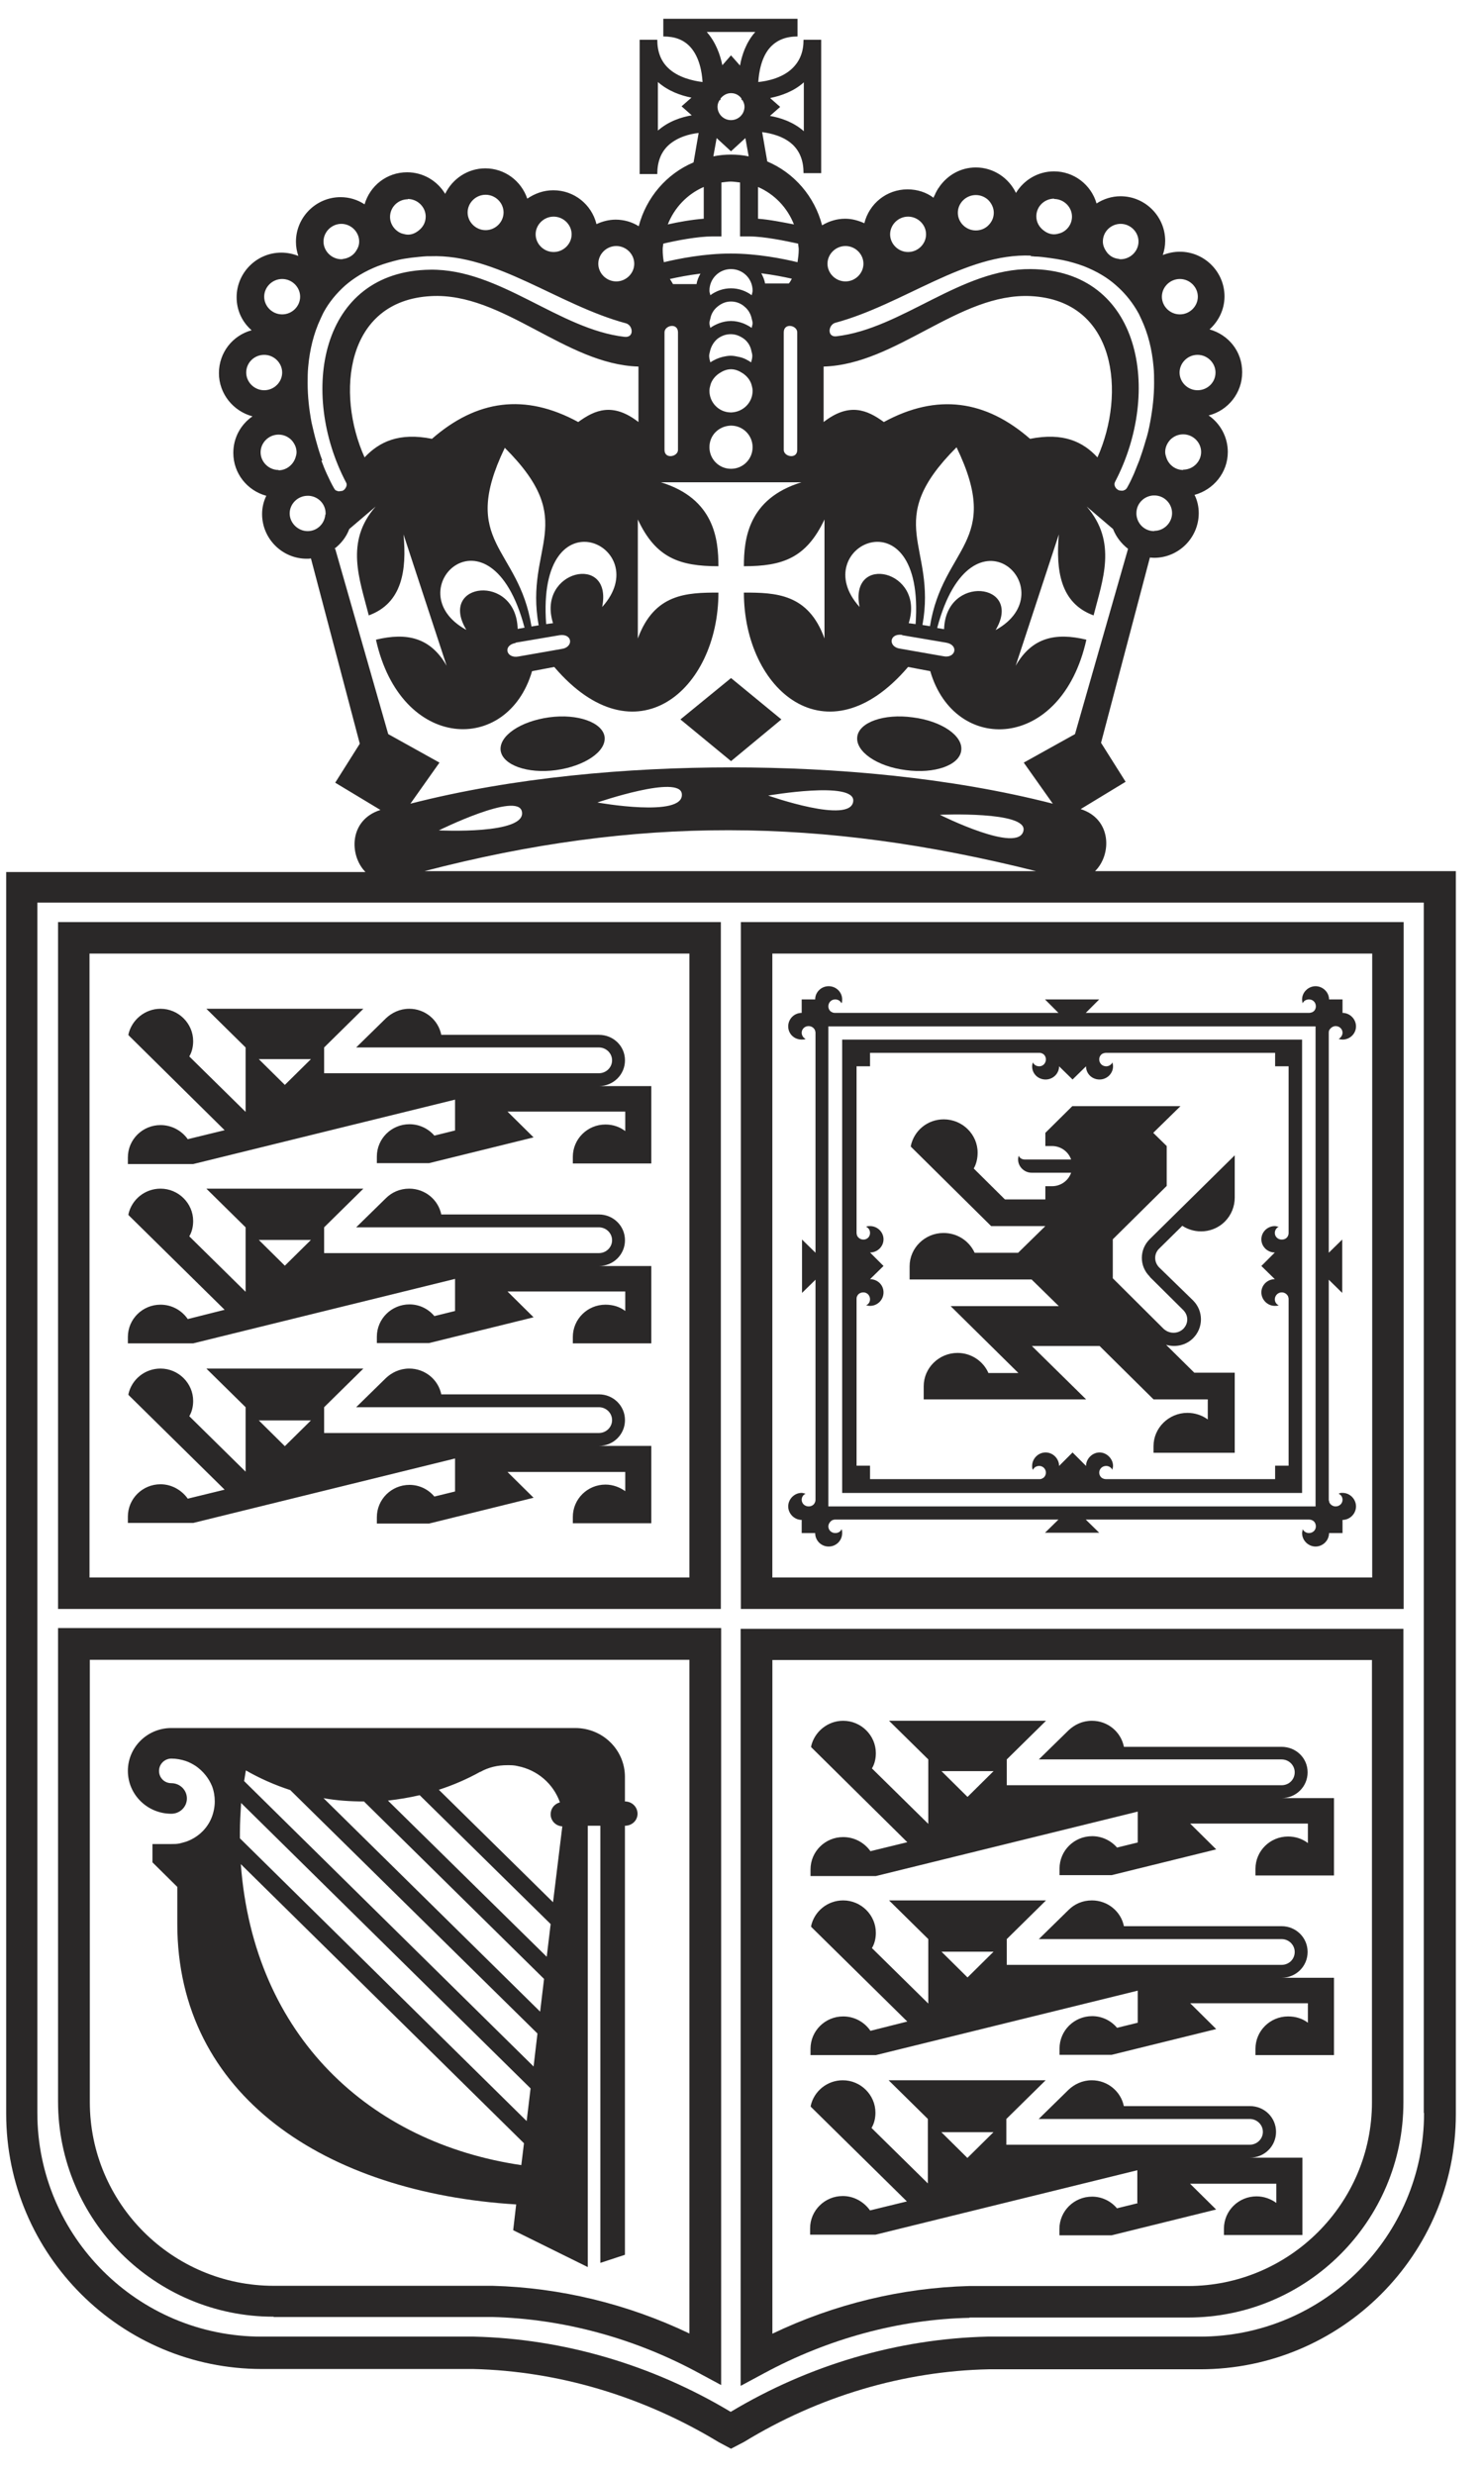 <svg width="36" height="60" viewBox="0 0 36 60" fill="none" xmlns="http://www.w3.org/2000/svg">
<path d="M24.103 47.317L23.471 47.942L22.839 47.317H24.103ZM27.6 48.255V49.04L27.098 49.163C26.953 48.989 26.735 48.88 26.495 48.88C26.059 48.88 25.703 49.229 25.703 49.665V49.818H26.967L29.504 49.193L28.872 48.567H31.728V49.04C31.597 48.938 31.43 48.887 31.248 48.887C30.812 48.887 30.456 49.236 30.456 49.672V49.825H32.361V47.95H31.089C31.438 47.95 31.721 47.673 31.721 47.324C31.721 46.975 31.438 46.699 31.089 46.699H27.265C27.193 46.343 26.873 46.074 26.488 46.074C26.262 46.074 26.066 46.161 25.921 46.307L25.201 47.012H31.089C31.263 47.012 31.408 47.15 31.408 47.324C31.408 47.499 31.27 47.637 31.089 47.637H24.423V47.012L25.375 46.074H21.567L22.519 47.012V48.575L21.152 47.23C21.218 47.121 21.247 46.99 21.247 46.859C21.247 46.43 20.89 46.074 20.454 46.074C20.076 46.074 19.757 46.336 19.677 46.692V46.714L22.01 49.011L21.116 49.236C20.971 49.025 20.731 48.887 20.454 48.887C20.018 48.887 19.662 49.236 19.662 49.672V49.825H21.247L27.6 48.262V48.255Z" fill="#2A2828"/>
<path d="M24.103 42.94L23.471 43.565L22.839 42.94H24.103ZM27.6 43.885V44.67L27.098 44.793C26.953 44.626 26.735 44.517 26.495 44.517C26.059 44.517 25.703 44.866 25.703 45.302V45.462H26.967L29.504 44.837L28.872 44.212H31.728V44.684C31.597 44.583 31.43 44.525 31.248 44.525C30.812 44.525 30.456 44.873 30.456 45.309V45.469H32.361V43.594H31.089C31.438 43.594 31.721 43.318 31.721 42.969C31.721 42.62 31.438 42.351 31.089 42.351H27.265C27.193 41.988 26.873 41.719 26.488 41.719C26.262 41.719 26.066 41.813 25.921 41.951L25.201 42.656H31.089C31.263 42.656 31.408 42.794 31.408 42.969C31.408 43.143 31.27 43.282 31.089 43.282H24.423V42.656L25.375 41.719H21.567L22.519 42.656V44.219L21.152 42.874C21.218 42.766 21.247 42.635 21.247 42.504C21.247 42.075 20.89 41.719 20.454 41.719C20.076 41.719 19.757 41.988 19.677 42.337V42.358L22.01 44.663L21.116 44.881C20.971 44.677 20.731 44.539 20.454 44.539C20.018 44.539 19.662 44.888 19.662 45.324V45.484H21.247L27.6 43.921V43.885Z" fill="#2A2828"/>
<path d="M23.468 52.318L22.836 51.693H24.101L23.468 52.318ZM27.597 53.416L27.096 53.539C26.95 53.365 26.732 53.256 26.492 53.256C26.056 53.256 25.7 53.605 25.7 54.041V54.194H26.965L29.502 53.568L28.869 52.943H30.962V53.408C30.832 53.314 30.665 53.249 30.483 53.249C30.047 53.249 29.691 53.597 29.691 54.034V54.186H31.595V52.311H30.323C30.672 52.311 30.955 52.035 30.955 51.686C30.955 51.337 30.672 51.061 30.323 51.061H27.263C27.19 50.705 26.87 50.435 26.485 50.435C26.26 50.435 26.063 50.53 25.918 50.668L25.198 51.373H30.316C30.49 51.373 30.636 51.511 30.636 51.686C30.636 51.86 30.49 51.998 30.316 51.998H24.413V51.373L25.366 50.435H21.557L22.509 51.373V52.936L21.142 51.591C21.208 51.482 21.237 51.351 21.237 51.221C21.237 50.792 20.881 50.435 20.445 50.435C20.067 50.435 19.747 50.697 19.667 51.053V51.075L22 53.372L21.106 53.59C20.961 53.387 20.721 53.241 20.445 53.241C20.009 53.241 19.652 53.59 19.652 54.026V54.179H21.237L27.59 52.616V53.401L27.597 53.416Z" fill="#2A2828"/>
<path d="M7.543 30.061L6.91 30.686L6.278 30.061H7.543ZM11.039 30.999V31.784L10.537 31.908C10.392 31.733 10.174 31.624 9.934 31.624C9.498 31.624 9.142 31.973 9.142 32.409V32.562H10.407L12.944 31.937L12.311 31.311H15.168V31.784C15.037 31.682 14.87 31.631 14.688 31.631C14.252 31.631 13.896 31.98 13.896 32.416V32.569H15.8V30.694H14.528C14.877 30.694 15.161 30.418 15.161 30.069C15.161 29.72 14.877 29.444 14.528 29.444H10.705C10.632 29.087 10.312 28.818 9.927 28.818C9.702 28.818 9.505 28.906 9.36 29.051L8.64 29.756H14.528C14.703 29.756 14.848 29.894 14.848 30.069C14.848 30.243 14.703 30.381 14.528 30.381H7.863V29.756L8.815 28.818H5.006L5.958 29.756V31.319L4.592 29.974C4.657 29.865 4.686 29.734 4.686 29.603C4.686 29.174 4.33 28.818 3.894 28.818C3.516 28.818 3.196 29.08 3.116 29.436V29.458L5.449 31.755L4.555 31.98C4.41 31.77 4.17 31.631 3.894 31.631C3.458 31.631 3.102 31.98 3.102 32.416V32.569H4.686L11.039 31.006V30.999Z" fill="#2A2828"/>
<path d="M7.543 25.678L6.91 26.303L6.278 25.678H7.543ZM11.039 26.623V27.408L10.537 27.532C10.392 27.364 10.174 27.256 9.934 27.256C9.498 27.256 9.142 27.604 9.142 28.041V28.2H10.407L12.944 27.575L12.311 26.95H15.168V27.423C15.037 27.321 14.87 27.263 14.688 27.263C14.252 27.263 13.896 27.612 13.896 28.048V28.208H15.8V26.332H14.528C14.877 26.332 15.161 26.056 15.161 25.707C15.161 25.358 14.877 25.089 14.528 25.089H10.705C10.632 24.726 10.312 24.457 9.927 24.457C9.702 24.457 9.505 24.552 9.36 24.69L8.64 25.395H14.528C14.703 25.395 14.848 25.533 14.848 25.707C14.848 25.882 14.703 26.02 14.528 26.02H7.863V25.395L8.815 24.457H5.006L5.958 25.395V26.957L4.592 25.613C4.657 25.504 4.686 25.373 4.686 25.242C4.686 24.813 4.33 24.457 3.894 24.457C3.516 24.457 3.196 24.726 3.116 25.075V25.097L5.449 27.401L4.555 27.619C4.41 27.415 4.17 27.277 3.894 27.277C3.458 27.277 3.102 27.626 3.102 28.062V28.222H4.686L11.039 26.66V26.623Z" fill="#2A2828"/>
<path d="M7.543 34.437L6.91 35.062L6.278 34.437H7.543ZM11.039 35.375V36.16L10.537 36.283C10.392 36.109 10.174 36 9.934 36C9.498 36 9.142 36.349 9.142 36.785V36.938H10.407L12.944 36.312L12.311 35.687H15.168V36.153C15.037 36.058 14.87 35.993 14.688 35.993C14.252 35.993 13.896 36.342 13.896 36.778V36.93H15.8V35.055H14.528C14.877 35.055 15.161 34.779 15.161 34.43C15.161 34.081 14.877 33.805 14.528 33.805H10.705C10.632 33.449 10.312 33.18 9.927 33.18C9.702 33.18 9.505 33.274 9.36 33.412L8.64 34.117H14.528C14.703 34.117 14.848 34.255 14.848 34.43C14.848 34.604 14.703 34.742 14.528 34.742H7.863V34.117L8.815 33.18H5.006L5.958 34.117V35.68L4.592 34.335C4.657 34.226 4.686 34.096 4.686 33.965C4.686 33.536 4.33 33.18 3.894 33.18C3.516 33.18 3.196 33.441 3.116 33.797V33.819L5.449 36.116L4.555 36.334C4.41 36.131 4.17 35.985 3.894 35.985C3.458 35.985 3.102 36.334 3.102 36.77V36.923H4.686L11.039 35.36V35.375Z" fill="#2A2828"/>
<path d="M33.288 38.245H18.736V23.119H33.288V38.245ZM34.051 22.355H17.973V39.008H34.051V22.355Z" fill="#2A2828"/>
<path d="M2.171 40.241H16.724V56.574C15.219 55.855 13.583 55.462 11.955 55.418C11.817 55.418 11.672 55.418 11.534 55.418H6.642C4.178 55.418 2.179 53.419 2.179 50.963V40.241H2.171ZM6.642 56.174H11.534C11.672 56.174 11.803 56.174 11.941 56.174C13.656 56.218 15.379 56.683 16.927 57.519L17.494 57.824V39.471H1.408V50.948C1.408 53.827 3.756 56.167 6.634 56.167" fill="#2A2828"/>
<path d="M34.546 51.227C34.546 54.222 32.104 56.65 29.109 56.65H24.413C24.261 56.65 24.108 56.65 23.956 56.65C21.775 56.701 19.616 57.34 17.726 58.474C15.822 57.333 13.67 56.701 11.497 56.65C11.344 56.65 11.192 56.65 11.039 56.65H6.343C3.341 56.65 0.906 54.215 0.906 51.227V21.883H34.539V51.227H34.546ZM25.133 21.12H10.298C15.437 19.783 19.921 19.812 25.133 21.12ZM12.66 19.674C12.784 20.241 10.646 20.132 10.646 20.132C10.646 20.132 12.558 19.187 12.66 19.674ZM16.541 19.252C16.592 19.834 14.492 19.456 14.492 19.456C14.492 19.456 16.505 18.765 16.541 19.252ZM20.699 19.419C20.656 20.001 18.635 19.288 18.635 19.288C18.635 19.288 20.735 18.925 20.699 19.419ZM24.828 20.139C24.712 20.713 22.8 19.754 22.8 19.754C22.8 19.754 24.93 19.659 24.828 20.139ZM8.11 13.306C8.27 13.183 8.4 13.023 8.473 12.826L9.113 12.281C8.357 13.139 8.728 14.055 8.946 14.92C9.76 14.622 9.869 13.822 9.789 12.957L10.835 16.141C10.443 15.458 9.876 15.327 9.12 15.509C9.723 18.22 12.318 18.293 12.907 16.272L13.445 16.17C15.415 18.474 17.428 16.73 17.428 14.367C16.658 14.367 15.873 14.389 15.473 15.48V12.594C15.909 13.532 16.491 13.728 17.428 13.728C17.428 13.081 17.334 12.092 16.033 11.693H19.442C18.141 12.092 18.046 13.081 18.046 13.728C18.984 13.728 19.558 13.532 20.001 12.594V15.48C19.609 14.389 18.817 14.367 18.046 14.367C18.046 16.73 20.059 18.474 22.029 16.17L22.567 16.272C23.156 18.3 25.751 18.22 26.354 15.509C25.598 15.327 25.031 15.458 24.639 16.141L25.686 12.957C25.613 13.822 25.715 14.622 26.529 14.92C26.747 14.062 27.11 13.146 26.362 12.281L27.001 12.826C27.074 13.015 27.205 13.183 27.365 13.306L26.078 17.798L24.835 18.489L25.54 19.485C23.047 18.845 20.263 18.605 17.748 18.605C15.233 18.605 12.449 18.845 9.956 19.485L10.661 18.489L9.418 17.798L8.132 13.306H8.11ZM7.819 11.162C7.761 11.017 7.717 10.864 7.674 10.711C7.63 10.559 7.594 10.399 7.557 10.239C7.499 9.926 7.463 9.614 7.463 9.294C7.463 9.156 7.463 9.025 7.477 8.887C7.514 8.48 7.608 8.087 7.775 7.731C7.804 7.673 7.826 7.615 7.855 7.564C7.986 7.324 8.161 7.113 8.371 6.924C8.589 6.735 8.851 6.575 9.164 6.452C9.316 6.394 9.491 6.343 9.672 6.299C9.767 6.277 9.869 6.263 9.978 6.248C10.101 6.234 10.232 6.219 10.363 6.212C10.392 6.212 10.414 6.212 10.443 6.212C12.042 6.154 13.54 7.397 15.19 7.84C15.357 7.891 15.393 8.189 15.153 8.167C13.561 7.986 12.122 6.517 10.443 6.539C7.746 6.568 7.259 9.534 8.393 11.693C8.43 11.751 8.4 11.816 8.357 11.867C8.342 11.882 8.32 11.896 8.299 11.903C8.299 11.903 8.299 11.903 8.284 11.903C8.27 11.903 8.248 11.911 8.233 11.911C8.233 11.911 8.219 11.911 8.211 11.911C8.197 11.911 8.182 11.903 8.168 11.896C8.168 11.896 8.153 11.896 8.146 11.889C8.124 11.874 8.11 11.852 8.095 11.823C8.037 11.722 7.986 11.613 7.935 11.504C7.884 11.395 7.841 11.286 7.797 11.169M7.892 12.47C7.877 12.696 7.695 12.877 7.463 12.877C7.23 12.877 7.027 12.681 7.027 12.448C7.027 12.216 7.223 12.02 7.463 12.02C7.47 12.02 7.477 12.02 7.492 12.02C7.717 12.034 7.899 12.216 7.899 12.448C7.899 12.456 7.899 12.463 7.899 12.478M6.758 11.395C6.518 11.395 6.322 11.198 6.322 10.966C6.322 10.733 6.518 10.537 6.758 10.537C6.881 10.537 6.99 10.588 7.07 10.668C7.143 10.748 7.194 10.849 7.194 10.966C7.194 11.017 7.179 11.06 7.165 11.104C7.107 11.271 6.947 11.402 6.758 11.402M5.973 9.032C5.973 8.792 6.169 8.603 6.409 8.603C6.649 8.603 6.845 8.8 6.845 9.032C6.845 9.265 6.649 9.461 6.409 9.461C6.169 9.461 5.973 9.265 5.973 9.032ZM6.845 6.764C7.085 6.764 7.281 6.961 7.281 7.193C7.281 7.426 7.085 7.622 6.845 7.622C6.605 7.622 6.409 7.426 6.409 7.193C6.409 6.961 6.605 6.764 6.845 6.764ZM8.277 5.427C8.517 5.427 8.713 5.623 8.713 5.856C8.713 5.943 8.684 6.016 8.64 6.081C8.582 6.176 8.488 6.241 8.371 6.27C8.342 6.27 8.313 6.285 8.284 6.285C8.044 6.285 7.848 6.088 7.848 5.856C7.848 5.623 8.044 5.427 8.284 5.427M9.891 4.824C10.13 4.824 10.327 5.02 10.327 5.252C10.327 5.391 10.261 5.507 10.159 5.587C10.087 5.645 10 5.689 9.898 5.689C9.847 5.689 9.796 5.674 9.745 5.66C9.585 5.601 9.462 5.441 9.462 5.26C9.462 5.02 9.658 4.831 9.898 4.831M11.78 4.722C12.02 4.722 12.216 4.918 12.216 5.151C12.216 5.383 12.02 5.58 11.78 5.58C11.541 5.58 11.344 5.383 11.344 5.151C11.344 4.918 11.541 4.722 11.78 4.722ZM13.43 5.252C13.67 5.252 13.867 5.449 13.867 5.681C13.867 5.914 13.67 6.11 13.43 6.11C13.191 6.11 12.994 5.914 12.994 5.681C12.994 5.449 13.191 5.252 13.43 5.252ZM14.95 5.965C15.19 5.965 15.386 6.161 15.386 6.394C15.386 6.626 15.19 6.823 14.95 6.823C14.71 6.823 14.514 6.626 14.514 6.394C14.514 6.161 14.71 5.965 14.95 5.965ZM14.027 10.232C12.733 9.527 11.562 9.694 10.479 10.639C9.68 10.479 9.2 10.711 8.844 11.089C8.146 9.541 8.379 7.288 10.457 7.179C12.202 7.084 13.714 8.836 15.488 8.887V10.232C14.87 9.752 14.434 9.934 14.027 10.232ZM12.507 15.581L13.576 15.4C13.896 15.356 13.917 15.698 13.619 15.734L12.58 15.916C12.282 15.974 12.188 15.647 12.507 15.589M13.074 15.16L12.893 15.189C12.587 13.248 11.126 13.183 12.246 10.857C14.077 12.681 12.718 13.226 13.067 15.16M11.308 15.269C9.578 14.317 11.889 12.063 12.725 15.218L12.558 15.247C12.522 13.895 10.625 14.113 11.308 15.262M13.416 15.109L13.249 15.131C13.009 11.874 15.931 13.255 14.608 14.716C14.87 13.401 13.009 13.822 13.416 15.109ZM16.447 8.058V10.908C16.447 11.075 16.12 11.14 16.12 10.908V8.058C16.12 7.884 16.447 7.818 16.447 8.058ZM16.323 6.881C16.302 6.844 16.273 6.801 16.251 6.764C16.44 6.721 16.701 6.67 16.992 6.634C16.948 6.713 16.912 6.793 16.898 6.888H16.323V6.881ZM18.235 7.157C18.097 7.055 17.922 6.99 17.733 6.99C17.545 6.99 17.37 7.055 17.232 7.157C17.225 7.121 17.21 7.084 17.21 7.048C17.21 6.757 17.443 6.524 17.733 6.524C18.024 6.524 18.257 6.757 18.257 7.048C18.257 7.084 18.242 7.121 18.235 7.157ZM18.235 7.949C18.17 7.906 18.104 7.869 18.032 7.84C17.937 7.804 17.835 7.782 17.733 7.782C17.632 7.782 17.53 7.804 17.436 7.84C17.363 7.869 17.29 7.906 17.232 7.949C17.225 7.913 17.21 7.876 17.21 7.833C17.21 7.789 17.225 7.76 17.232 7.724C17.254 7.608 17.312 7.513 17.399 7.44C17.494 7.36 17.603 7.31 17.733 7.31C17.864 7.31 17.981 7.36 18.068 7.44C18.155 7.513 18.213 7.615 18.235 7.724C18.242 7.76 18.257 7.797 18.257 7.833C18.257 7.876 18.242 7.906 18.235 7.949ZM18.221 8.785C18.133 8.727 18.039 8.676 17.93 8.654C17.864 8.64 17.799 8.625 17.726 8.625C17.654 8.625 17.588 8.64 17.523 8.654C17.414 8.683 17.319 8.727 17.232 8.785C17.218 8.734 17.203 8.683 17.203 8.625C17.203 8.582 17.218 8.552 17.225 8.509C17.254 8.393 17.312 8.298 17.392 8.225C17.479 8.153 17.595 8.102 17.726 8.102C17.857 8.102 17.966 8.153 18.061 8.225C18.148 8.298 18.206 8.393 18.228 8.509C18.235 8.545 18.25 8.582 18.25 8.625C18.25 8.683 18.235 8.734 18.221 8.785ZM18.257 10.842C18.257 11.133 18.024 11.366 17.733 11.366C17.443 11.366 17.21 11.133 17.21 10.842C17.21 10.551 17.436 10.333 17.719 10.319H17.733H17.748C18.032 10.326 18.257 10.559 18.257 10.842ZM17.748 9.999H17.733H17.719C17.436 9.992 17.21 9.759 17.21 9.476C17.21 9.417 17.225 9.367 17.239 9.316C17.276 9.207 17.348 9.119 17.443 9.054C17.53 8.996 17.625 8.952 17.733 8.952C17.843 8.952 17.937 8.996 18.024 9.054C18.119 9.119 18.192 9.207 18.228 9.316C18.242 9.367 18.257 9.417 18.257 9.476C18.257 9.759 18.032 9.984 17.748 9.999ZM18.562 6.881C18.548 6.793 18.511 6.706 18.468 6.626C18.758 6.663 19.013 6.713 19.209 6.757C19.187 6.801 19.166 6.837 19.136 6.873H18.562V6.881ZM19.013 8.058C19.013 7.818 19.34 7.884 19.34 8.058V10.908C19.34 11.14 19.013 11.075 19.013 10.908V8.058ZM16.091 5.907C16.396 5.834 16.919 5.732 17.283 5.732H17.501V4.424C17.574 4.417 17.654 4.402 17.726 4.402C17.799 4.402 17.879 4.417 17.952 4.424V5.732H18.17C18.54 5.732 19.056 5.841 19.362 5.907C19.362 5.95 19.376 5.994 19.376 6.045C19.376 6.154 19.362 6.256 19.347 6.357C18.984 6.27 18.366 6.147 17.726 6.147C17.087 6.147 16.469 6.27 16.105 6.357C16.084 6.256 16.076 6.154 16.076 6.045C16.076 6.001 16.084 5.958 16.091 5.907ZM17.072 4.533V5.303C16.781 5.325 16.454 5.383 16.2 5.441C16.36 5.034 16.672 4.707 17.072 4.533ZM17.406 2.585C17.406 2.527 17.428 2.469 17.457 2.425H17.479V2.389C17.537 2.316 17.625 2.258 17.733 2.258C17.843 2.258 17.93 2.309 17.988 2.389V2.425H18.01C18.039 2.476 18.061 2.527 18.061 2.585C18.061 2.767 17.915 2.912 17.733 2.912C17.552 2.912 17.406 2.767 17.406 2.585ZM17.733 3.668L18.082 3.348L18.162 3.791C18.024 3.762 17.879 3.748 17.733 3.748C17.588 3.748 17.443 3.762 17.305 3.791L17.385 3.348L17.733 3.668ZM18.322 0.775C18.097 1.029 17.995 1.342 17.952 1.589L17.733 1.342L17.523 1.582C17.472 1.327 17.363 1.022 17.145 0.775H18.33H18.322ZM18.388 4.533C18.788 4.707 19.1 5.034 19.26 5.441C18.998 5.391 18.678 5.325 18.388 5.303V4.533ZM21.884 15.4L22.953 15.581C23.272 15.639 23.178 15.974 22.88 15.909L21.84 15.727C21.542 15.69 21.564 15.349 21.884 15.392M23.207 10.849C24.326 13.168 22.873 13.241 22.56 15.182L22.378 15.152C22.727 13.219 21.375 12.674 23.2 10.849M20.852 14.716C19.529 13.255 22.451 11.874 22.211 15.131L22.044 15.109C22.451 13.822 20.59 13.401 20.852 14.716ZM22.902 15.254L22.735 15.225C23.57 12.063 25.882 14.324 24.152 15.276C24.835 14.128 22.938 13.91 22.902 15.262M19.98 8.887C21.753 8.836 23.265 7.091 25.01 7.179C27.088 7.288 27.314 9.541 26.623 11.089C26.274 10.711 25.795 10.479 24.988 10.639C23.912 9.701 22.735 9.527 21.441 10.232C21.034 9.934 20.597 9.752 19.98 10.232V8.887ZM20.51 5.965C20.75 5.965 20.946 6.161 20.946 6.394C20.946 6.626 20.75 6.823 20.51 6.823C20.27 6.823 20.074 6.626 20.074 6.394C20.074 6.161 20.27 5.965 20.51 5.965ZM25.002 6.212C25.002 6.212 25.061 6.212 25.09 6.219C25.228 6.219 25.351 6.241 25.475 6.256C25.576 6.27 25.678 6.285 25.78 6.306C25.962 6.343 26.129 6.394 26.289 6.452C26.601 6.575 26.863 6.728 27.081 6.924C27.306 7.121 27.488 7.353 27.626 7.608C27.648 7.651 27.663 7.688 27.684 7.731C27.852 8.087 27.946 8.473 27.983 8.887C27.997 9.018 27.997 9.156 27.997 9.287C27.997 9.599 27.961 9.919 27.902 10.232C27.873 10.392 27.837 10.551 27.786 10.704C27.743 10.857 27.692 11.009 27.641 11.155C27.597 11.264 27.554 11.373 27.51 11.482C27.459 11.598 27.408 11.707 27.35 11.809C27.336 11.838 27.314 11.86 27.299 11.874C27.299 11.874 27.285 11.874 27.277 11.882C27.263 11.889 27.248 11.896 27.234 11.896C27.234 11.896 27.219 11.896 27.212 11.896C27.198 11.896 27.176 11.896 27.161 11.889C27.161 11.889 27.154 11.889 27.147 11.889C27.125 11.882 27.11 11.867 27.088 11.852C27.045 11.809 27.016 11.743 27.052 11.678C28.186 9.512 27.699 6.546 25.002 6.524C23.316 6.51 21.877 7.971 20.292 8.153C20.059 8.182 20.089 7.876 20.263 7.826C21.913 7.382 23.41 6.132 25.01 6.197M22.029 5.252C22.269 5.252 22.465 5.449 22.465 5.681C22.465 5.914 22.269 6.11 22.029 6.11C21.79 6.11 21.593 5.914 21.593 5.681C21.593 5.449 21.79 5.252 22.029 5.252ZM24.108 5.158C24.108 5.282 24.057 5.383 23.977 5.463C23.898 5.543 23.788 5.587 23.672 5.587C23.432 5.587 23.236 5.391 23.236 5.158C23.236 4.925 23.432 4.729 23.672 4.729C23.788 4.729 23.89 4.773 23.97 4.845C24.05 4.925 24.108 5.034 24.108 5.158ZM25.569 4.824C25.809 4.824 26.005 5.02 26.005 5.252C26.005 5.434 25.889 5.594 25.722 5.652C25.671 5.667 25.627 5.681 25.569 5.681C25.468 5.681 25.38 5.638 25.308 5.58C25.206 5.5 25.14 5.383 25.14 5.245C25.14 5.005 25.337 4.816 25.576 4.816M27.183 5.427C27.423 5.427 27.619 5.623 27.619 5.856C27.619 6.088 27.423 6.285 27.183 6.285C27.154 6.285 27.125 6.27 27.096 6.27C26.979 6.248 26.885 6.176 26.827 6.081C26.783 6.016 26.754 5.936 26.754 5.856C26.754 5.616 26.95 5.427 27.19 5.427M28.622 6.764C28.862 6.764 29.058 6.961 29.058 7.193C29.058 7.426 28.862 7.622 28.622 7.622C28.382 7.622 28.186 7.426 28.186 7.193C28.186 6.961 28.382 6.764 28.622 6.764ZM29.487 9.032C29.487 9.272 29.291 9.461 29.051 9.461C28.811 9.461 28.615 9.265 28.615 9.032C28.615 8.8 28.811 8.603 29.051 8.603C29.291 8.603 29.487 8.8 29.487 9.032ZM28.702 11.395C28.513 11.395 28.353 11.271 28.295 11.097C28.28 11.053 28.266 11.009 28.266 10.958C28.266 10.842 28.317 10.74 28.39 10.66C28.47 10.581 28.578 10.53 28.702 10.53C28.942 10.53 29.138 10.726 29.138 10.958C29.138 11.191 28.942 11.387 28.702 11.387M27.997 12.877C27.764 12.877 27.583 12.696 27.568 12.47C27.568 12.463 27.568 12.456 27.568 12.441C27.568 12.209 27.75 12.027 27.975 12.012C27.983 12.012 27.99 12.012 28.004 12.012C28.244 12.012 28.433 12.209 28.433 12.441C28.433 12.674 28.237 12.87 28.004 12.87M15.96 3.174V1.989C16.207 2.207 16.512 2.316 16.774 2.367L16.534 2.578L16.781 2.796C16.527 2.839 16.214 2.941 15.96 3.166M18.693 2.374C18.947 2.323 19.26 2.214 19.5 1.996V3.181C19.245 2.956 18.933 2.854 18.678 2.81L18.926 2.592L18.686 2.381L18.693 2.374ZM26.565 21.12C26.972 20.72 26.972 19.855 26.216 19.616L27.306 18.954L26.71 18.009L27.895 13.517C27.895 13.517 27.961 13.524 27.997 13.524C28.593 13.524 29.08 13.037 29.08 12.441C29.08 12.281 29.044 12.129 28.978 11.998C29.436 11.874 29.785 11.46 29.785 10.958C29.785 10.595 29.603 10.268 29.32 10.072C29.785 9.955 30.134 9.534 30.134 9.025C30.134 8.516 29.8 8.116 29.342 7.986C29.56 7.789 29.705 7.506 29.705 7.186C29.705 6.59 29.218 6.103 28.622 6.103C28.477 6.103 28.339 6.132 28.208 6.183C28.244 6.074 28.266 5.965 28.266 5.841C28.266 5.245 27.779 4.758 27.183 4.758C26.972 4.758 26.769 4.824 26.601 4.933C26.471 4.482 26.056 4.155 25.569 4.155C25.177 4.155 24.835 4.366 24.646 4.678C24.472 4.315 24.101 4.06 23.672 4.06C23.301 4.06 22.982 4.249 22.785 4.533C22.785 4.54 22.771 4.555 22.764 4.562C22.735 4.606 22.713 4.649 22.691 4.693C22.684 4.715 22.676 4.736 22.662 4.751C22.662 4.765 22.647 4.78 22.647 4.795C22.473 4.664 22.255 4.591 22.015 4.591C21.506 4.591 21.084 4.94 20.968 5.412C20.823 5.347 20.67 5.303 20.503 5.303C20.299 5.303 20.11 5.362 19.943 5.463C19.762 4.765 19.267 4.191 18.613 3.915L18.489 3.203C18.708 3.232 19.013 3.304 19.231 3.508C19.405 3.675 19.493 3.9 19.493 4.198H19.921V0.964H19.493C19.493 1.255 19.405 1.473 19.231 1.647C18.991 1.887 18.62 1.967 18.395 1.989C18.41 1.756 18.468 1.378 18.693 1.138C18.853 0.971 19.064 0.884 19.347 0.884V0.455H16.091V0.884C16.374 0.884 16.585 0.964 16.745 1.138C16.97 1.385 17.029 1.756 17.043 1.989C16.81 1.96 16.447 1.88 16.207 1.647C16.033 1.48 15.945 1.255 15.945 0.964H15.517V4.22H15.945C15.945 3.922 16.033 3.697 16.207 3.53C16.425 3.326 16.73 3.246 16.948 3.224L16.825 3.937C16.171 4.213 15.677 4.787 15.495 5.485C15.335 5.383 15.139 5.325 14.935 5.325C14.768 5.325 14.608 5.369 14.47 5.434C14.354 4.962 13.932 4.613 13.423 4.613C13.183 4.613 12.973 4.693 12.791 4.816C12.645 4.387 12.246 4.082 11.773 4.082C11.344 4.082 10.974 4.337 10.799 4.7C10.61 4.387 10.268 4.177 9.876 4.177C9.382 4.177 8.975 4.504 8.844 4.954C8.677 4.845 8.48 4.78 8.262 4.78C7.666 4.78 7.179 5.267 7.179 5.863C7.179 5.987 7.201 6.096 7.237 6.205C7.107 6.154 6.968 6.125 6.823 6.125C6.227 6.125 5.74 6.612 5.74 7.208C5.74 7.528 5.878 7.811 6.104 8.007C5.646 8.131 5.311 8.545 5.311 9.047C5.311 9.548 5.66 9.97 6.125 10.094C5.842 10.29 5.66 10.61 5.66 10.98C5.66 11.482 6.002 11.896 6.46 12.02C6.394 12.158 6.358 12.303 6.358 12.463C6.358 13.059 6.845 13.546 7.441 13.546C7.477 13.546 7.506 13.546 7.543 13.539L8.728 18.031L8.132 18.976L9.229 19.637C8.466 19.877 8.466 20.735 8.866 21.142H0.15V51.249C0.15 54.658 2.934 57.435 6.351 57.435H11.046C11.192 57.435 11.337 57.435 11.482 57.435C13.547 57.486 15.597 58.096 17.436 59.209L17.733 59.368L18.053 59.201C19.863 58.096 21.92 57.486 23.985 57.442C24.13 57.442 24.275 57.442 24.421 57.442H29.116C32.533 57.442 35.317 54.666 35.317 51.257V21.12H26.572H26.565Z" fill="#2A2828"/>
<path d="M16.731 38.245H2.171V23.119H16.724V38.245H16.731ZM17.494 22.355H1.408V39.008H17.487V22.355H17.494Z" fill="#2A2828"/>
<path d="M18.73 40.246H33.282V50.968C33.282 53.425 31.276 55.423 28.819 55.423H23.927C23.789 55.423 23.644 55.423 23.506 55.423C21.877 55.467 20.242 55.859 18.737 56.579V40.246H18.73ZM23.52 56.187C23.658 56.187 23.789 56.187 23.927 56.187H28.819C31.705 56.187 34.045 53.846 34.045 50.968V39.49H17.967V57.844L18.534 57.539C20.082 56.703 21.805 56.23 23.52 56.194" fill="#2A2828"/>
<path d="M27.889 30.954L28.703 31.761C28.834 31.892 28.834 32.088 28.703 32.219C28.572 32.343 28.368 32.343 28.23 32.219L26.995 30.991V30.046L28.303 28.752V27.785L27.976 27.465L28.637 26.818H26.013L25.359 27.465V27.785H25.519C25.737 27.785 25.919 27.923 25.984 28.112H24.865C24.792 28.112 24.734 28.076 24.712 28.018C24.705 28.047 24.698 28.076 24.698 28.112C24.698 28.287 24.85 28.432 25.025 28.432H25.984C25.919 28.621 25.737 28.759 25.519 28.759H25.359V29.079H24.378L23.622 28.33C23.687 28.214 23.716 28.083 23.716 27.945C23.716 27.502 23.346 27.138 22.895 27.138C22.495 27.138 22.175 27.414 22.096 27.778V27.8L24.044 29.726H25.359L24.698 30.373H23.644C23.513 30.089 23.229 29.893 22.888 29.893C22.437 29.893 22.066 30.256 22.066 30.7V31.02H25.025L25.686 31.667H23.062L24.705 33.288H23.978C23.855 33.004 23.564 32.801 23.229 32.801C22.779 32.801 22.408 33.164 22.408 33.607V33.927H26.348L25.032 32.633H26.675L27.983 33.927H29.299V34.414C29.161 34.312 28.986 34.254 28.805 34.254C28.354 34.254 27.983 34.618 27.983 35.061V35.221H29.953V33.28H28.972L28.317 32.633L28.288 32.604C28.514 32.67 28.768 32.619 28.943 32.444C29.197 32.19 29.197 31.783 28.943 31.529L28.121 30.729C27.991 30.598 27.991 30.395 28.121 30.271L28.681 29.719C29.001 29.929 29.437 29.893 29.713 29.617C29.873 29.457 29.953 29.246 29.953 29.035V28.01L27.896 30.038C27.634 30.293 27.634 30.7 27.896 30.954" fill="#2A2828"/>
<path d="M31.26 29.893C31.26 29.893 31.26 29.937 31.246 29.959C31.224 30.017 31.166 30.053 31.093 30.053C30.998 30.053 30.926 29.981 30.926 29.893C30.926 29.828 30.962 29.77 31.02 29.741C30.991 29.741 30.955 29.726 30.926 29.726C30.744 29.726 30.599 29.872 30.599 30.046C30.599 30.221 30.744 30.366 30.926 30.366L30.599 30.693L30.926 31.013C30.744 31.013 30.599 31.158 30.599 31.333C30.599 31.507 30.744 31.66 30.926 31.66C30.962 31.66 30.991 31.66 31.02 31.645C30.962 31.623 30.926 31.565 30.926 31.5C30.926 31.413 30.998 31.333 31.093 31.333C31.158 31.333 31.216 31.369 31.246 31.427C31.253 31.449 31.26 31.471 31.26 31.493V35.534H30.933V35.861H26.834C26.834 35.861 26.79 35.861 26.761 35.847C26.703 35.825 26.666 35.767 26.666 35.701C26.666 35.614 26.739 35.541 26.834 35.541C26.899 35.541 26.957 35.578 26.986 35.636C26.986 35.607 27.001 35.578 27.001 35.541C27.001 35.367 26.848 35.214 26.674 35.214C26.499 35.214 26.346 35.367 26.346 35.541L26.019 35.214L25.692 35.541C25.692 35.367 25.547 35.214 25.365 35.214C25.183 35.214 25.038 35.367 25.038 35.541C25.038 35.578 25.038 35.607 25.06 35.636C25.082 35.578 25.14 35.541 25.212 35.541C25.3 35.541 25.372 35.614 25.372 35.701C25.372 35.767 25.336 35.825 25.278 35.847C25.256 35.861 25.234 35.861 25.212 35.861H21.106V35.534H20.779V31.493C20.779 31.493 20.779 31.442 20.793 31.427C20.815 31.369 20.873 31.333 20.946 31.333C21.033 31.333 21.106 31.405 21.106 31.5C21.106 31.565 21.069 31.623 21.011 31.645C21.04 31.652 21.069 31.66 21.106 31.66C21.287 31.66 21.433 31.514 21.433 31.333C21.433 31.151 21.287 31.013 21.106 31.013L21.433 30.693L21.106 30.366C21.287 30.366 21.433 30.221 21.433 30.046C21.433 29.872 21.287 29.726 21.106 29.726C21.069 29.726 21.04 29.726 21.011 29.741C21.069 29.77 21.106 29.821 21.106 29.893C21.106 29.988 21.033 30.053 20.946 30.053C20.88 30.053 20.822 30.017 20.793 29.959C20.786 29.937 20.779 29.915 20.779 29.893V25.852H21.106V25.525H25.212C25.212 25.525 25.256 25.525 25.278 25.539C25.336 25.561 25.372 25.619 25.372 25.685C25.372 25.779 25.3 25.852 25.212 25.852C25.14 25.852 25.082 25.816 25.06 25.758C25.045 25.787 25.038 25.823 25.038 25.852C25.038 26.034 25.183 26.172 25.365 26.172C25.547 26.172 25.692 26.026 25.692 25.852L26.019 26.172L26.346 25.852C26.346 26.034 26.492 26.172 26.674 26.172C26.855 26.172 27.001 26.026 27.001 25.852C27.001 25.816 26.993 25.787 26.986 25.758C26.957 25.816 26.899 25.852 26.834 25.852C26.739 25.852 26.666 25.779 26.666 25.685C26.666 25.619 26.703 25.561 26.761 25.539C26.783 25.532 26.804 25.525 26.834 25.525H30.933V25.852H31.26V29.893ZM31.587 25.205H20.43V36.196H31.587V25.205Z" fill="#2A2828"/>
<path d="M20.095 24.884H31.914V36.522H20.095V24.884ZM19.543 36.216C19.543 36.216 19.477 36.194 19.448 36.194C19.267 36.194 19.121 36.347 19.121 36.522C19.121 36.696 19.267 36.849 19.448 36.849V37.168H19.775C19.775 37.35 19.921 37.495 20.102 37.495C20.284 37.495 20.43 37.35 20.43 37.168C20.43 37.139 20.43 37.103 20.415 37.074C20.393 37.132 20.335 37.168 20.262 37.168C20.168 37.168 20.095 37.096 20.095 37.008C20.095 36.943 20.139 36.885 20.19 36.856C20.211 36.849 20.233 36.841 20.255 36.841H25.677L25.35 37.161H26.666L26.339 36.841H31.754C31.754 36.841 31.798 36.841 31.827 36.856C31.885 36.878 31.921 36.936 31.921 37.008C31.921 37.096 31.849 37.168 31.754 37.168C31.689 37.168 31.631 37.132 31.602 37.074C31.602 37.103 31.587 37.139 31.587 37.168C31.587 37.35 31.74 37.495 31.914 37.495C32.089 37.495 32.241 37.35 32.241 37.168H32.568V36.849C32.75 36.849 32.895 36.696 32.895 36.522C32.895 36.347 32.75 36.194 32.568 36.194C32.532 36.194 32.503 36.194 32.474 36.216C32.532 36.238 32.568 36.296 32.568 36.362C32.568 36.449 32.496 36.522 32.401 36.522C32.336 36.522 32.278 36.485 32.248 36.427C32.248 36.405 32.234 36.383 32.234 36.362V31.026L32.561 31.346V30.052L32.234 30.372V25.037C32.234 25.037 32.234 24.993 32.248 24.971C32.278 24.921 32.336 24.877 32.401 24.877C32.496 24.877 32.568 24.95 32.568 25.037C32.568 25.102 32.525 25.16 32.474 25.189C32.503 25.197 32.539 25.204 32.568 25.204C32.75 25.204 32.895 25.059 32.895 24.884C32.895 24.71 32.75 24.557 32.568 24.557V24.23H32.241C32.241 24.055 32.089 23.91 31.914 23.91C31.74 23.91 31.587 24.055 31.587 24.23C31.587 24.266 31.594 24.295 31.602 24.325C31.623 24.266 31.689 24.23 31.754 24.23C31.849 24.23 31.921 24.303 31.921 24.397C31.921 24.463 31.885 24.521 31.827 24.543C31.805 24.55 31.783 24.557 31.754 24.557H26.339L26.666 24.23H25.35L25.677 24.557H20.255C20.255 24.557 20.211 24.557 20.19 24.543C20.131 24.521 20.095 24.463 20.095 24.397C20.095 24.303 20.168 24.23 20.262 24.23C20.328 24.23 20.386 24.266 20.415 24.325C20.43 24.295 20.43 24.259 20.43 24.23C20.43 24.055 20.284 23.91 20.102 23.91C19.921 23.91 19.775 24.055 19.775 24.23H19.448V24.557C19.267 24.557 19.121 24.703 19.121 24.884C19.121 25.066 19.267 25.204 19.448 25.204C19.485 25.204 19.514 25.204 19.543 25.189C19.485 25.16 19.448 25.102 19.448 25.037C19.448 24.95 19.521 24.877 19.615 24.877C19.681 24.877 19.739 24.913 19.768 24.971C19.775 24.993 19.783 25.015 19.783 25.037V30.372L19.456 30.052V31.346L19.783 31.026V36.362C19.783 36.362 19.783 36.405 19.768 36.427C19.746 36.485 19.688 36.522 19.615 36.522C19.521 36.522 19.448 36.449 19.448 36.362C19.448 36.296 19.485 36.238 19.543 36.216Z" fill="#2A2828"/>
<path d="M13.49 18.671C14.18 18.576 14.711 18.22 14.667 17.864C14.617 17.515 14.013 17.297 13.323 17.391C12.625 17.486 12.101 17.842 12.145 18.198C12.196 18.547 12.792 18.765 13.49 18.671Z" fill="#2A2828"/>
<path d="M21.973 18.671C22.671 18.765 23.274 18.555 23.318 18.198C23.369 17.842 22.845 17.479 22.14 17.392C21.45 17.297 20.839 17.508 20.796 17.864C20.752 18.22 21.275 18.584 21.973 18.671Z" fill="#2A2828"/>
<path d="M18.955 17.442L17.734 16.439L16.506 17.442L17.734 18.453L18.955 17.442Z" fill="#2A2828"/>
<path d="M5.82 44.424C5.82 44.184 5.835 43.944 5.849 43.712L12.871 50.632L12.776 51.424L5.82 44.569V44.417V44.424ZM5.958 42.919C6.3 43.116 6.663 43.276 7.041 43.399L13.038 49.301L12.944 50.101L5.922 43.181C5.936 43.094 5.951 43.007 5.965 42.919M8.837 43.683L13.198 47.978L13.103 48.771L7.848 43.595C8.168 43.654 8.502 43.675 8.837 43.675M10.181 43.523L13.358 46.648L13.263 47.441L9.411 43.654C9.673 43.624 9.934 43.581 10.181 43.523ZM11.657 42.956C11.853 42.847 12.071 42.796 12.304 42.796C12.391 42.796 12.478 42.796 12.558 42.818C13.038 42.912 13.423 43.246 13.583 43.697C13.452 43.733 13.358 43.843 13.358 43.988C13.358 44.141 13.481 44.271 13.641 44.279L13.416 46.118L10.646 43.392C11.003 43.276 11.337 43.13 11.65 42.956M12.646 52.492C8.982 51.955 6.154 49.374 5.842 45.195L12.711 51.962L12.646 52.492ZM4.534 43.603C4.534 43.399 4.366 43.232 4.156 43.232C3.988 43.232 3.858 43.101 3.858 42.934C3.858 42.767 3.996 42.636 4.156 42.636C4.279 42.636 4.395 42.658 4.504 42.694C4.592 42.723 4.672 42.767 4.752 42.818C4.926 42.941 5.064 43.108 5.144 43.305C5.188 43.421 5.21 43.544 5.21 43.675C5.21 43.813 5.18 43.952 5.13 44.075C5.035 44.308 4.846 44.504 4.606 44.613C4.534 44.649 4.446 44.671 4.359 44.693C4.294 44.708 4.221 44.708 4.148 44.708H3.698V45.151L4.301 45.747V46.641C4.301 50.806 7.899 53.161 12.522 53.445L12.449 54.07L14.259 54.964V44.264H14.564V54.862L15.16 54.666V44.264C15.335 44.264 15.466 44.133 15.466 43.973C15.466 43.813 15.335 43.675 15.16 43.675V43.079C15.16 42.425 14.623 41.895 13.954 41.895H4.156C3.574 41.895 3.102 42.36 3.102 42.934C3.102 43.508 3.574 43.973 4.156 43.973C4.366 43.973 4.534 43.806 4.534 43.603Z" fill="#2A2828"/>
</svg>
